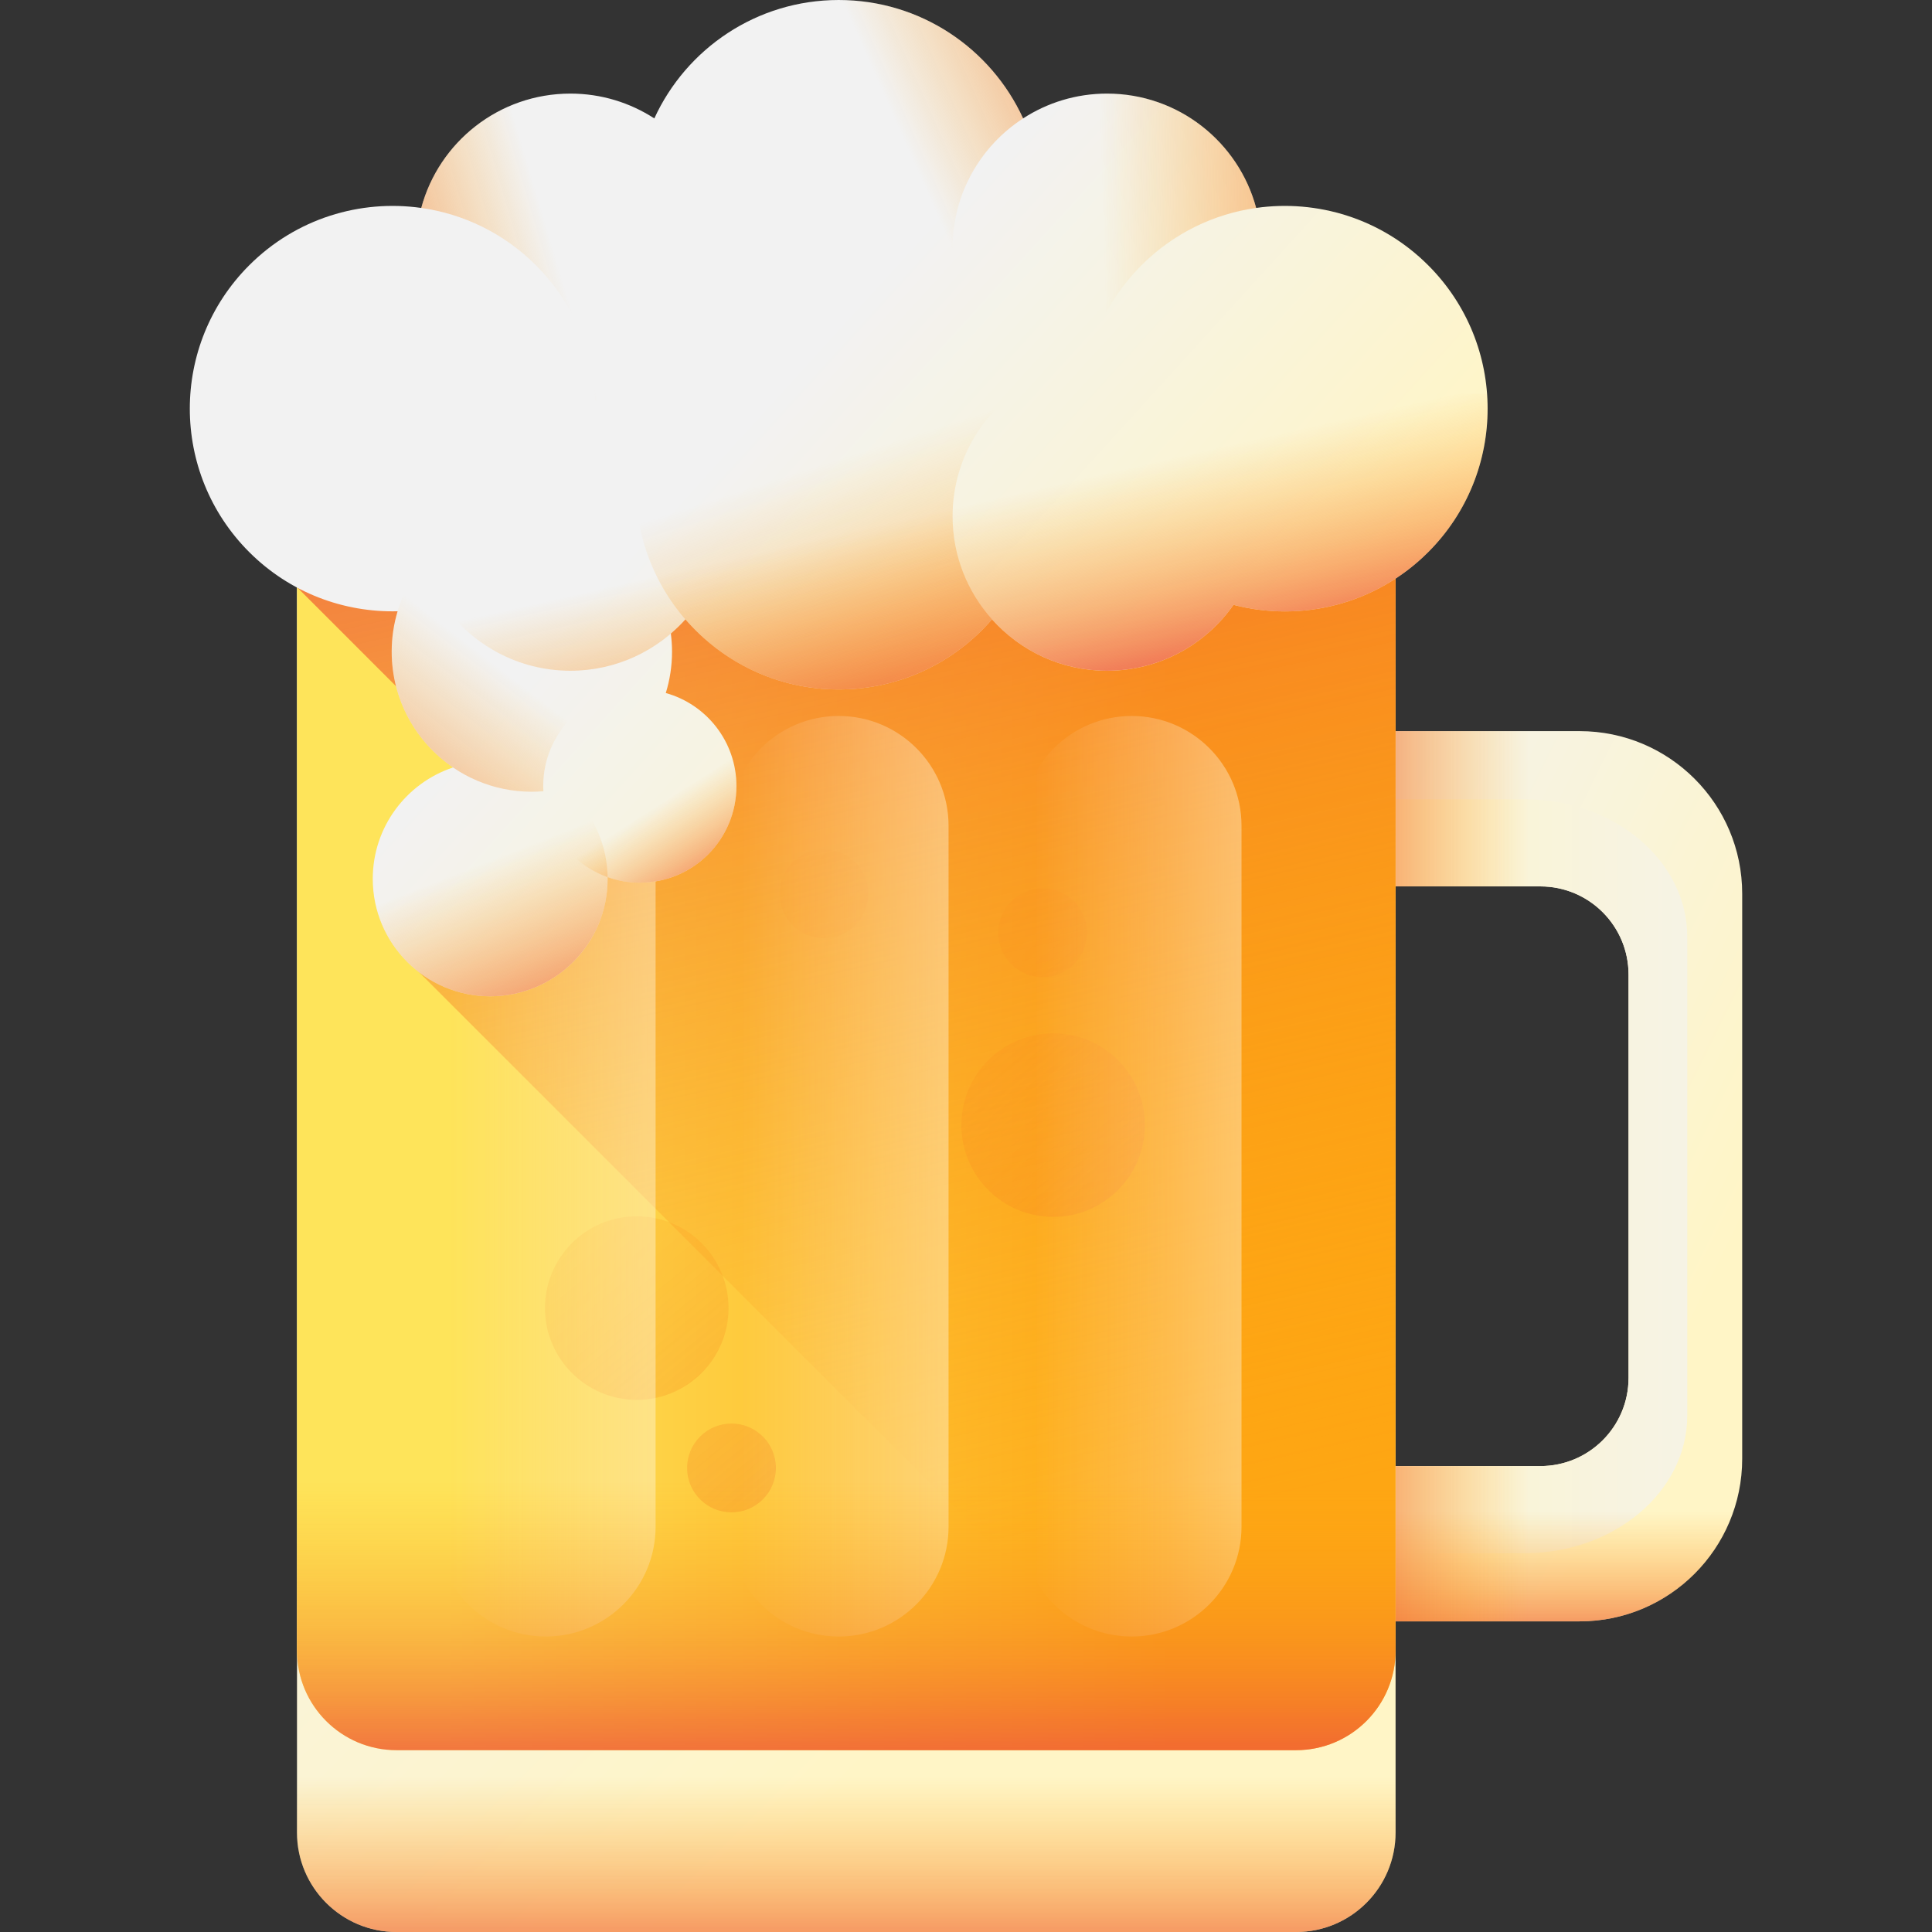 <svg id="Capa_1" enable-background="new 0 0 510 510" height="512" viewBox="0 0 510 510" width="512" xmlns="http://www.w3.org/2000/svg" xmlns:xlink="http://www.w3.org/1999/xlink"><rect x="0" y="0" width="510" height="510" fill="#333333" stroke="none"/><linearGradient id="lg1"><stop offset="0" stop-color="#f2f2f2"/><stop offset="1" stop-color="#fff5c6"/></linearGradient><linearGradient id="SVGID_1_" gradientUnits="userSpaceOnUse" x1="291.493" x2="448.993" xlink:href="#lg1" y1="268.912" y2="346.912"/><linearGradient id="SVGID_2_" gradientUnits="userSpaceOnUse" x1="492.397" x2="337.493" xlink:href="#lg1" y1="310.5" y2="310.5"/><linearGradient id="lg2"><stop offset="0" stop-color="#fea613" stop-opacity="0"/><stop offset=".183" stop-color="#fc9b19" stop-opacity=".183"/><stop offset=".509" stop-color="#f57d28" stop-opacity=".509"/><stop offset=".936" stop-color="#eb4c40" stop-opacity=".936"/><stop offset="1" stop-color="#e94444"/></linearGradient><linearGradient id="SVGID_3_" gradientUnits="userSpaceOnUse" x1="391.897" x2="391.897" xlink:href="#lg2" y1="399" y2="443.637"/><linearGradient id="SVGID_4_" gradientUnits="userSpaceOnUse" x1="403.397" x2="338.619" xlink:href="#lg2" y1="222.731" y2="222.731"/><linearGradient id="SVGID_5_" gradientUnits="userSpaceOnUse" x1="403.397" x2="338.619" xlink:href="#lg2" y1="398.269" y2="398.269"/><linearGradient id="SVGID_6_" gradientUnits="userSpaceOnUse" x1="71.995" x2="303.947" xlink:href="#lg1" y1="160.402" y2="392.355"/><linearGradient id="SVGID_7_" gradientUnits="userSpaceOnUse" x1="117.397" x2="309.066" y1="271.5" y2="271.5"><stop offset="0" stop-color="#fee45a"/><stop offset="1" stop-color="#fea613"/></linearGradient><linearGradient id="lg3"><stop offset="0" stop-color="#fea613" stop-opacity="0"/><stop offset="1" stop-color="#e94444"/></linearGradient><linearGradient id="SVGID_8_" gradientUnits="userSpaceOnUse" x1="104.077" x2="403.076" xlink:href="#lg3" y1="267.162" y2="632.161"/><linearGradient id="SVGID_9_" gradientUnits="userSpaceOnUse" x1="193.53" x2="492.529" xlink:href="#lg3" y1="193.884" y2="558.883"/><linearGradient id="SVGID_10_" gradientUnits="userSpaceOnUse" x1="98.355" x2="397.355" xlink:href="#lg3" y1="271.849" y2="636.849"/><linearGradient id="SVGID_11_" gradientUnits="userSpaceOnUse" x1="216.76" x2="515.76" xlink:href="#lg3" y1="174.854" y2="539.854"/><linearGradient id="SVGID_12_" gradientUnits="userSpaceOnUse" x1="187.256" x2="486.257" xlink:href="#lg3" y1="199.023" y2="564.024"/><linearGradient id="SVGID_13_" gradientUnits="userSpaceOnUse" x1="288.177" x2="203.177" xlink:href="#lg2" y1="406.079" y2="28.079"/><linearGradient id="lg4"><stop offset="0" stop-color="#fff" stop-opacity="0"/><stop offset="1" stop-color="#fff5c6"/></linearGradient><linearGradient id="SVGID_14_" gradientTransform="matrix(-1 0 0 -1 1574 621)" gradientUnits="userSpaceOnUse" x1="1300.936" x2="1164.19" xlink:href="#lg4" y1="310.5" y2="310.5"/><linearGradient id="SVGID_15_" gradientTransform="matrix(-1 0 0 -1 1574 621)" gradientUnits="userSpaceOnUse" x1="1378.27" x2="1241.523" xlink:href="#lg4" y1="310.5" y2="310.5"/><linearGradient id="SVGID_16_" gradientTransform="matrix(-1 0 0 -1 1574 621)" gradientUnits="userSpaceOnUse" x1="1455.603" x2="1318.856" xlink:href="#lg4" y1="310.5" y2="310.5"/><linearGradient id="SVGID_17_" gradientUnits="userSpaceOnUse" x1="192.376" x2="302.376" xlink:href="#lg1" y1="116.623" y2="216.623"/><linearGradient id="SVGID_18_" gradientUnits="userSpaceOnUse" x1="172.567" x2="189.9" xlink:href="#lg2" y1="213.252" y2="240.418"/><linearGradient id="SVGID_19_" gradientUnits="userSpaceOnUse" x1="228.291" x2="242.857" xlink:href="#lg2" y1="139.473" y2="203.292"/><linearGradient id="SVGID_20_" gradientUnits="userSpaceOnUse" x1="241.864" x2="317.37" xlink:href="#lg2" y1="44.439" y2="10.918"/><linearGradient id="SVGID_21_" gradientUnits="userSpaceOnUse" x1="146.372" x2="75.549" xlink:href="#lg2" y1="66.715" y2="87.715"/><linearGradient id="SVGID_22_" gradientUnits="userSpaceOnUse" x1="218.849" x2="253.437" xlink:href="#lg2" y1="122.005" y2="229.613"/><linearGradient id="SVGID_23_" gradientUnits="userSpaceOnUse" x1="291.287" x2="389.699" xlink:href="#lg2" y1="65.13" y2="62.247"/><linearGradient id="SVGID_24_" gradientUnits="userSpaceOnUse" x1="127.728" x2="149.728" xlink:href="#lg2" y1="227.751" y2="283.751"/><linearGradient id="SVGID_25_" gradientUnits="userSpaceOnUse" x1="134.249" x2="85.583" xlink:href="#lg2" y1="178.111" y2="241.445"/><linearGradient id="SVGID_26_" gradientUnits="userSpaceOnUse" x1="223.397" x2="223.397" xlink:href="#lg2" y1="469" y2="531.073"/><linearGradient id="SVGID_27_" gradientUnits="userSpaceOnUse" x1="223.397" x2="223.397" xlink:href="#lg2" y1="391" y2="479.955"/><g><g><path d="m416.973 193h-93.076v40.99h82.719c12.858 0 23.281 10.423 23.281 23.281v106.457c0 12.858-10.423 23.281-23.281 23.281h-82.719v40.991h93.076c23.706 0 42.924-19.218 42.924-42.924v-149.152c0-23.706-19.218-42.924-42.924-42.924z" fill="url(#SVGID_1_)"/><path d="m402.473 211h-78.576v22.99h82.719c12.858 0 23.281 10.423 23.281 23.281v106.457c0 12.858-10.423 23.281-23.281 23.281h-82.719v22.991h78.576c23.706 0 42.924-16.274 42.924-36.348v-126.304c0-20.074-19.218-36.348-42.924-36.348z" fill="url(#SVGID_2_)"/><path d="m429.897 339v24.728c0 12.858-10.423 23.281-23.281 23.281h-82.719v40.991h93.076c23.706 0 42.924-19.218 42.924-42.924v-46.076z" fill="url(#SVGID_3_)"/></g><g><path d="m323.897 193v40.99h82.719c11.209 0 20.565 7.922 22.781 18.472v-57.629c-3.934-1.188-8.103-1.833-12.424-1.833z" fill="url(#SVGID_4_)"/><path d="m429.397 368.538c-2.216 10.55-11.572 18.472-22.781 18.472h-82.719v40.99h93.076c4.321 0 8.49-.645 12.424-1.833z" fill="url(#SVGID_5_)"/></g><path d="m342.124 510h-237.454c-14.51 0-26.273-11.763-26.273-26.273v-354.727h290v354.727c0 14.51-11.763 26.273-26.273 26.273z" fill="url(#SVGID_6_)"/><path d="m342.124 462h-237.454c-14.51 0-26.273-11.763-26.273-26.273v-354.727h290v354.727c0 14.51-11.763 26.273-26.273 26.273z" fill="url(#SVGID_7_)"/><g><circle cx="168.089" cy="345.304" fill="url(#SVGID_8_)" r="24.226"/><circle cx="278" cy="297" fill="url(#SVGID_9_)" r="24.226"/><circle cx="193.096" cy="387.504" fill="url(#SVGID_10_)" r="11.722"/><circle cx="275.226" cy="246.226" fill="url(#SVGID_11_)" r="11.722"/><circle cx="217.504" cy="235.948" fill="url(#SVGID_12_)" r="11.722"/></g><path d="m78.397 155 50 50 .458 30.458-19.708 19.708 206.833 206.834h26.143c14.51 0 26.273-11.763 26.273-26.273v-354.727h-290v74z" fill="url(#SVGID_13_)"/><g><path d="m298.73 189c16.016 0 29 12.984 29 29v185c0 16.016-12.984 29-29 29-16.016 0-29-12.984-29-29v-185c0-16.016 12.984-29 29-29z" fill="url(#SVGID_14_)"/><path d="m221.397 189c16.016 0 29 12.984 29 29v185c0 16.016-12.984 29-29 29-16.016 0-29-12.984-29-29v-185c0-16.016 12.984-29 29-29z" fill="url(#SVGID_15_)"/><path d="m144.064 189c16.016 0 29 12.984 29 29v185c0 16.016-12.984 29-29 29-16.016 0-29-12.984-29-29v-185c0-16.016 12.983-29 29-29z" fill="url(#SVGID_16_)"/></g><g><path d="m377.013 70.031c-12.383-12.383-29.323-17.428-45.422-15.141-4.66-17.383-20.517-30.185-39.37-30.185-8.17 0-15.771 2.413-22.15 6.551-8.453-18.44-27.061-31.256-48.674-31.256s-40.221 12.816-48.673 31.257c-6.379-4.138-13.98-6.551-22.15-6.551-18.853 0-34.71 12.802-39.37 30.185-16.099-2.288-33.039 2.758-45.422 15.141-20.904 20.904-20.904 54.798 0 75.702 10.79 10.79 25.039 15.977 39.177 15.624-1.011 3.371-1.561 6.942-1.561 10.642 0 12.717 6.418 23.934 16.19 30.594-12.311 4.105-21.19 15.715-21.19 29.406 0 17.121 13.879 31 31 31s31-13.879 31-31c0-.154-.009-.307-.012-.461 2.663.943 5.526 1.461 8.512 1.461 14.083 0 25.5-11.417 25.5-25.5 0-11.708-7.893-21.565-18.646-24.56 1.069-3.458 1.646-7.131 1.646-10.94 0-1.614-.115-3.201-.315-4.76 1.361-1.168 2.653-2.413 3.85-3.748 9.814 11.33 24.296 18.508 40.464 18.508s30.65-7.178 40.465-18.509c7.464 8.326 18.297 13.568 30.359 13.568 13.817 0 26.02-6.881 33.392-17.396 17.778 4.634 37.471-.001 51.4-13.93 20.904-20.904 20.904-54.797 0-75.702z" fill="url(#SVGID_17_)"/><circle cx="168.897" cy="207.5" fill="url(#SVGID_18_)" r="25.5"/><path d="m65.781 145.733c13.929 13.929 33.622 18.564 51.4 13.93 7.372 10.515 19.575 17.395 33.392 17.395 12.061 0 22.895-5.242 30.359-13.568 9.815 11.332 24.297 18.51 40.465 18.51s30.65-7.178 40.465-18.509c7.464 8.326 18.297 13.568 30.359 13.568 13.817 0 26.02-6.881 33.392-17.395 17.778 4.634 37.471-.001 51.4-13.93 11.455-11.455 16.618-26.809 15.519-41.79h-342.27c-1.099 14.98 4.064 30.334 15.519 41.789z" fill="url(#SVGID_19_)"/><path d="m251.456 65.471c0-14.344 7.415-26.948 18.614-34.214-8.452-18.441-27.06-31.257-48.673-31.257-29.564 0-53.529 23.966-53.529 53.529s23.966 53.529 53.529 53.529c15.21 0 28.928-6.355 38.673-16.541-5.392-6.912-8.614-15.6-8.614-25.046z" fill="url(#SVGID_20_)"/><path d="m191.338 65.471c0 20.284-14.815 37.108-34.218 40.238-.527-12.971-5.732-25.776-15.639-35.675-8.524-8.524-19.196-13.572-30.281-15.145 4.653-17.385 20.522-30.182 39.373-30.182 22.516-.001 40.765 18.248 40.765 40.764z" fill="url(#SVGID_21_)"/><path d="m251.456 136.294c0-13.684 6.749-25.783 17.093-33.177-9.038-16.774-26.762-28.176-47.152-28.176-29.564 0-53.529 23.966-53.529 53.529s23.966 53.53 53.529 53.53c16.168 0 30.65-7.178 40.465-18.509-6.468-7.215-10.406-16.744-10.406-27.197z" fill="url(#SVGID_22_)"/><path d="m331.593 54.888c-11.085 1.573-21.758 6.621-30.281 15.145-9.907 9.899-15.112 22.705-15.639 35.675-19.402-3.129-34.218-19.954-34.218-40.238 0-22.515 18.249-40.765 40.765-40.765 18.851.001 34.721 12.799 39.373 30.183z" fill="url(#SVGID_23_)"/><g><circle cx="129.397" cy="232" fill="url(#SVGID_24_)" r="31"/><path d="m143.397 207.5c0-14.083 11.417-25.5 25.5-25.5 2.376 0 4.673.332 6.854.94 1.069-3.458 1.646-7.131 1.646-10.94 0-20.435-16.566-37-37-37-20.435 0-37 16.565-37 37s16.565 37 37 37c1.024 0 2.035-.053 3.037-.134-.024-.453-.037-.908-.037-1.366z" fill="url(#SVGID_25_)"/></g></g><path d="m78.397 413v70.727c0 14.51 11.763 26.273 26.273 26.273h237.453c14.51 0 26.273-11.763 26.273-26.273v-70.727z" fill="url(#SVGID_26_)"/><path d="m78.397 358v77.727c0 14.51 11.763 26.273 26.273 26.273h237.453c14.51 0 26.273-11.763 26.273-26.273v-77.727z" fill="url(#SVGID_27_)"/></g></svg>